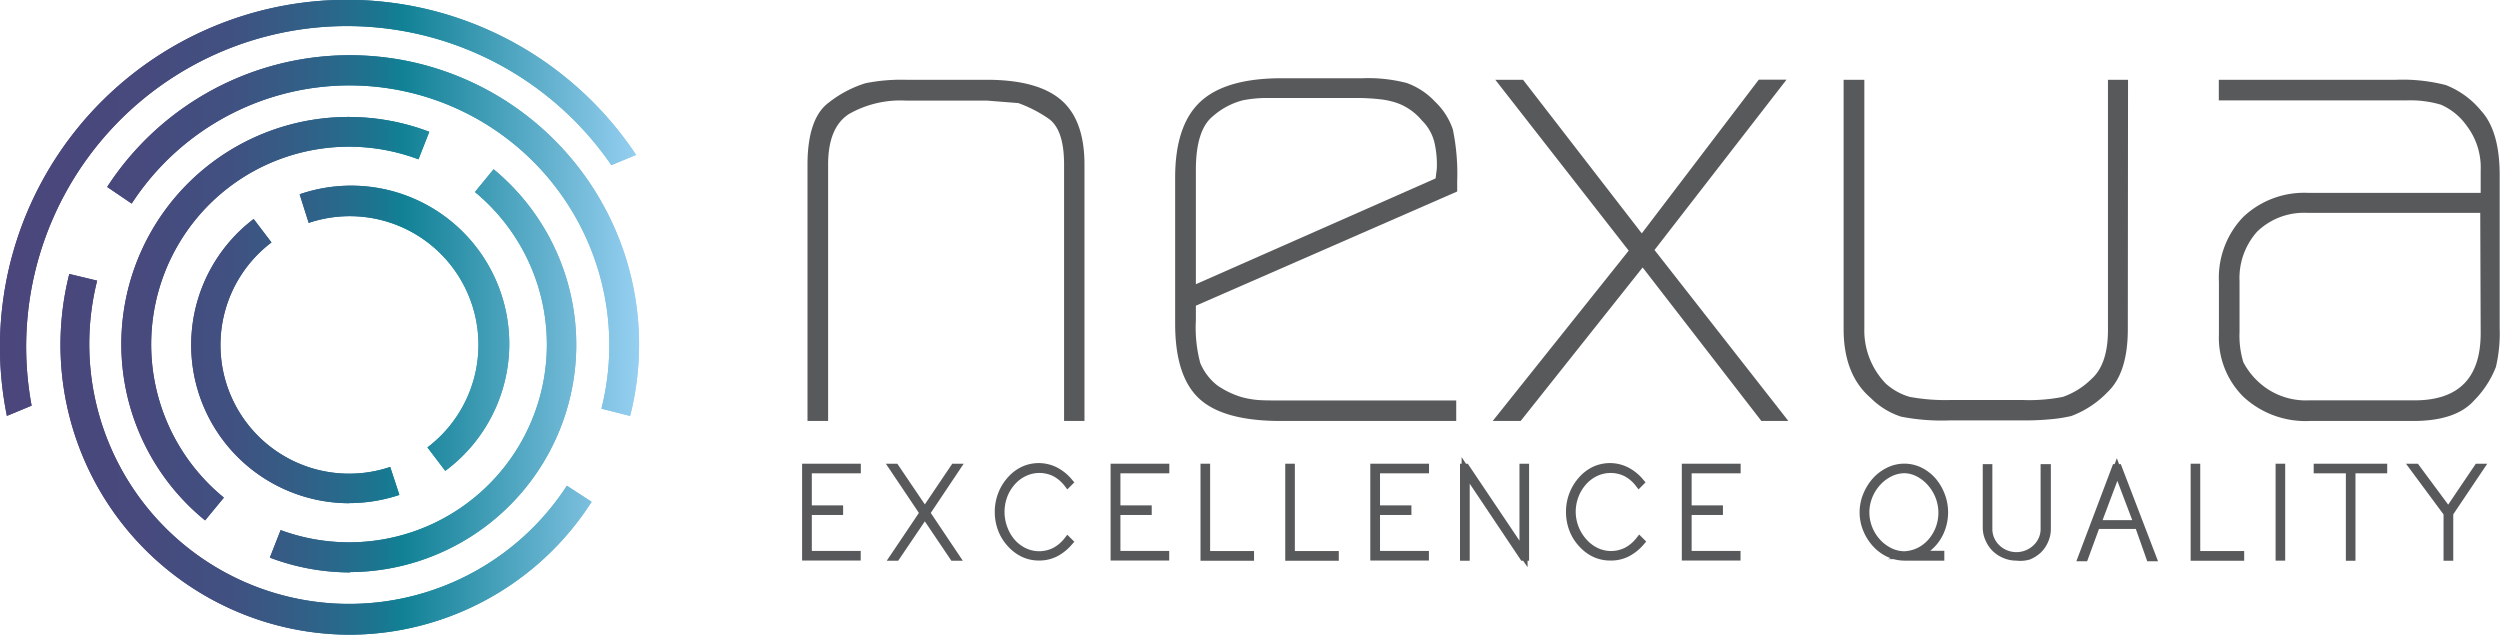 <svg xmlns="http://www.w3.org/2000/svg" xmlns:xlink="http://www.w3.org/1999/xlink" viewBox="0 0 231.61 58.8"><defs><style>.cls-1{fill:url(#Sfumatura_senza_nome_3);}.cls-2{fill:#58595b;}</style><linearGradient id="Sfumatura_senza_nome_3" y1="29.4" x2="59.21" y2="29.4" gradientUnits="userSpaceOnUse"><stop offset="0.01" stop-color="#4b467c"/><stop offset="0.22" stop-color="#48497d"/><stop offset="0.36" stop-color="#405181"/><stop offset="0.48" stop-color="#316087"/><stop offset="0.59" stop-color="#1c7590"/><stop offset="0.63" stop-color="#118195"/><stop offset="1" stop-color="#96cff1"/></linearGradient></defs><title>Asset 1</title><g id="Layer_2" data-name="Layer 2"><g id="Livello_1" data-name="Livello 1"><path class="cls-1" d="M32.42,58.8a26.85,26.85,0,0,1-26-33.42L9,26a24.07,24.07,0,0,0,43.52,19l2.29,1.49A26.72,26.72,0,0,1,32.42,58.8Zm0-5.77A21.11,21.11,0,0,1,25,51.66l1-2.55A18.32,18.32,0,0,0,44,17.79l1.73-2.11A21.07,21.07,0,0,1,32.45,53ZM19,48.21a21.05,21.05,0,0,1,20.77-36l-1,2.55A18.32,18.32,0,0,0,20.74,46.1Zm13.33-1.59a14.66,14.66,0,0,1-8.83-26.33l1.65,2.17a11.92,11.92,0,0,0,11,20.8L37,45.85A14.78,14.78,0,0,1,32.34,46.61Zm8.92-3-1.65-2.17a11.92,11.92,0,0,0-11-20.8L27.76,18A14.65,14.65,0,0,1,41.27,43.61Zm17.11-5.09-2.64-.67a24.07,24.07,0,0,0-43.52-19L9.93,17.32a26.8,26.8,0,0,1,48.45,21.2ZM10.55,11.71A29.73,29.73,0,0,1,56.64,15.3l2.29-.95A32.15,32.15,0,0,0,.64,38.53l2.29-.95A29.71,29.71,0,0,1,10.55,11.71Z"/><path class="cls-1" d="M32.42,58.8a26.85,26.85,0,0,1-26-33.42L9,26a24.07,24.07,0,0,0,43.52,19l2.29,1.49A26.72,26.72,0,0,1,32.42,58.8Zm0-5.77A21.11,21.11,0,0,1,25,51.66l1-2.55A18.32,18.32,0,0,0,44,17.79l1.73-2.11A21.07,21.07,0,0,1,32.45,53ZM19,48.21a21.05,21.05,0,0,1,20.77-36l-1,2.55A18.32,18.32,0,0,0,20.74,46.1Zm13.33-1.59a14.66,14.66,0,0,1-8.83-26.33l1.65,2.17a11.92,11.92,0,0,0,11,20.8L37,45.85A14.78,14.78,0,0,1,32.34,46.61Zm8.92-3-1.65-2.17a11.92,11.92,0,0,0-11-20.8L27.76,18A14.65,14.65,0,0,1,41.27,43.61Zm17.11-5.09-2.64-.67a24.07,24.07,0,0,0-43.52-19L9.93,17.32a26.8,26.8,0,0,1,48.45,21.2ZM10.55,11.71A29.73,29.73,0,0,1,56.64,15.3l2.29-.95A32.15,32.15,0,0,0,.64,38.53l2.29-.95A29.71,29.71,0,0,1,10.55,11.71Z"/><path class="cls-2" d="M74.81,15.28q0-4.35,2-5.8a10.52,10.52,0,0,1,3.37-1.77,16.82,16.82,0,0,1,3.72-.32h7.5q4.71,0,6.89,1.86t2.18,6V39H98.58V15.23q0-3.31-1.51-4.29a12.24,12.24,0,0,0-2.73-1.39l-2.91-.23h-7.5a9.64,9.64,0,0,0-5.29,1.25q-1.92,1.25-1.92,4.67V39H74.81Z"/><path class="cls-2" d="M118.64,39q-5.29,0-7.53-2.06t-2.24-6.95V16.46q0-4.82,2.3-7t7.41-2.21h7.62a14.19,14.19,0,0,1,4.13.44,6.71,6.71,0,0,1,2.62,1.73A6.31,6.31,0,0,1,134.6,12,20.24,20.24,0,0,1,135,16.8v.94L110.79,28.32v1.39a12.63,12.63,0,0,0,.41,3.93,5.18,5.18,0,0,0,1.57,2.06,8,8,0,0,0,2.33,1.11,9.05,9.05,0,0,0,1.25.23q.55.06,1.78.06h16.78V39Zm-7.85-12.67L133,16.53l.11-.89a9.11,9.11,0,0,0-.23-2.49,4.27,4.27,0,0,0-1.16-2,5.33,5.33,0,0,0-2.27-1.6,7.23,7.23,0,0,0-1.57-.35,19.27,19.27,0,0,0-2.38-.12H117.1a11.68,11.68,0,0,0-1.95.21,6.69,6.69,0,0,0-2.76,1.46q-1.6,1.26-1.6,5Z"/><path class="cls-2" d="M150.89,23.22,138.53,7.39h2.57l11,14.23L162.94,7.38h2.57L153.28,23.16,165.68,39h-2.5l-11-14.22L140.88,39l-2.59,0Z"/><path class="cls-2" d="M197.13,30.48q0,4.06-1.86,5.83a9.11,9.11,0,0,1-3.37,2.23,13.59,13.59,0,0,1-1.8.29,26.2,26.2,0,0,1-2.67.12h-6.86a19.59,19.59,0,0,1-4.45-.35,7.06,7.06,0,0,1-2.82-1.74q-2.5-2.15-2.5-6.38V7.39h1.92v23a7.09,7.09,0,0,0,2,5.16,5.67,5.67,0,0,0,2.21,1.22,18,18,0,0,0,3.66.29h6.86a16.08,16.08,0,0,0,3.66-.29,7.08,7.08,0,0,0,2.64-1.65q1.54-1.36,1.54-4.55V7.39h1.86Z"/><path class="cls-2" d="M222,7.39a16.07,16.07,0,0,1,4.59.49,8,8,0,0,1,3.27,2.38q1.72,1.89,1.72,5.95V30.43a13.57,13.57,0,0,1-.35,3.57,9.09,9.09,0,0,1-2,3.08Q227.54,39,223.58,39H214a8.47,8.47,0,0,1-6.13-2.21,7.7,7.7,0,0,1-2.3-5.81V26.11a8.14,8.14,0,0,1,2.24-6,8.21,8.21,0,0,1,6.08-2.24h15.93V15.77a6.36,6.36,0,0,0-1.26-4.07,5.75,5.75,0,0,0-2.42-2,10,10,0,0,0-3.15-.4H205.56V7.39Zm7.78,12.33H213.72a6.23,6.23,0,0,0-4.61,1.74,6.45,6.45,0,0,0-1.63,4.59v4.71a8.4,8.4,0,0,0,.35,2.79,6.76,6.76,0,0,0,2,2.32,6.46,6.46,0,0,0,4.08,1.22h9.79q6.12,0,6.12-6.22Z"/><path class="cls-2" d="M79.36,51.56H74.68V43.34h4.69v.14H74.83v3.72h2.91v.14H74.83v4.08h4.53Z"/><polygon class="cls-2" points="79.74 51.93 74.31 51.93 74.31 42.96 79.75 42.96 79.75 43.85 75.21 43.85 75.21 46.82 78.11 46.82 78.11 47.71 75.21 47.71 75.21 51.04 79.74 51.04 79.74 51.93"/><path class="cls-2" d="M85.77,47.52l2.72,4h-.15l-2.66-3.94L83,51.57h-.15l2.73-4-2.81-4.19h.15l2.75,4.06,2.74-4.06h.15Z"/><polygon class="cls-2" points="89.2 51.95 88.14 51.95 85.68 48.3 83.21 51.95 82.15 51.95 85.13 47.52 82.07 42.96 83.13 42.96 85.68 46.73 88.22 42.96 89.28 42.96 86.23 47.52 89.2 51.95"/><path class="cls-2" d="M94.8,51.23a3.81,3.81,0,0,1-1.18-.88,4,4,0,0,1-.79-1.31,4.43,4.43,0,0,1-.29-1.6,4.35,4.35,0,0,1,.29-1.61,4.3,4.3,0,0,1,.79-1.31,3.71,3.71,0,0,1,1.18-.88,3.32,3.32,0,0,1,1.45-.32,3.25,3.25,0,0,1,1.53.38,4.08,4.08,0,0,1,1.25,1l-.11.11a3.61,3.61,0,0,0-1.18-1,3.16,3.16,0,0,0-1.49-.36,3.2,3.2,0,0,0-1.39.31,3.58,3.58,0,0,0-1.14.85A4.13,4.13,0,0,0,93,45.91,4.35,4.35,0,0,0,93,49a4.14,4.14,0,0,0,.76,1.26,3.64,3.64,0,0,0,1.14.86,3.23,3.23,0,0,0,2.89,0,3.62,3.62,0,0,0,1.19-1l.11.11a4.24,4.24,0,0,1-1.25,1,3.23,3.23,0,0,1-1.54.38h0A3.29,3.29,0,0,1,94.8,51.23Z"/><path class="cls-2" d="M96.26,51.93a3.7,3.7,0,0,1-1.62-.36,4.19,4.19,0,0,1-1.3-1,4.43,4.43,0,0,1-.87-1.42,4.82,4.82,0,0,1-.31-1.73,4.75,4.75,0,0,1,.32-1.74,4.68,4.68,0,0,1,.86-1.42,4.09,4.09,0,0,1,1.29-1,3.75,3.75,0,0,1,3.32.06,4.47,4.47,0,0,1,1.36,1.11l.22.26-.65.65-.26-.34a3.25,3.25,0,0,0-1.05-.89,2.92,2.92,0,0,0-2.55,0,3.21,3.21,0,0,0-1,.76,3.75,3.75,0,0,0-.7,1.15,4,4,0,0,0,0,2.81A3.78,3.78,0,0,0,94,50a3.28,3.28,0,0,0,1,.77,2.88,2.88,0,0,0,2.55,0,3.26,3.26,0,0,0,1.07-.9l.26-.33.65.65-.23.26A4.61,4.61,0,0,1,98,51.51,3.61,3.61,0,0,1,96.26,51.93Z"/><path class="cls-2" d="M107.95,51.56h-4.68V43.34H108v.14h-4.54v3.72h2.91v.14h-2.91v4.08h4.53Z"/><polygon class="cls-2" points="108.32 51.93 102.89 51.93 102.89 42.96 108.33 42.96 108.33 43.85 103.8 43.85 103.8 46.82 106.7 46.82 106.7 47.71 103.8 47.71 103.8 51.04 108.32 51.04 108.32 51.93"/><path class="cls-2" d="M111.74,51.43h4.07v.14H111.6V43.34h.14Z"/><polygon class="cls-2" points="116.18 51.95 111.22 51.95 111.22 42.96 112.11 42.96 112.11 51.05 116.18 51.05 116.18 51.95"/><path class="cls-2" d="M119.58,51.43h4.07v.14h-4.21V43.34h.14Z"/><polygon class="cls-2" points="124.03 51.95 119.07 51.95 119.07 42.96 119.96 42.96 119.96 51.05 124.03 51.05 124.03 51.95"/><path class="cls-2" d="M132,51.56h-4.68V43.34H132v.14h-4.54v3.72h2.91v.14h-2.91v4.08H132Z"/><polygon class="cls-2" points="132.38 51.93 126.95 51.93 126.95 42.96 132.39 42.96 132.39 43.85 127.85 43.85 127.85 46.82 130.76 46.82 130.76 47.71 127.85 47.71 127.85 51.04 132.38 51.04 132.38 51.93"/><path class="cls-2" d="M135.78,51.57h-.14V43.34h.14l5.36,8v-8h.14v8.23h-.14l-5.36-8Z"/><polygon class="cls-2" points="141.52 52.55 141.11 51.95 140.94 51.95 136.16 44.81 136.16 51.95 135.26 51.95 135.26 42.96 135.41 42.96 135.41 42.35 135.81 42.96 135.98 42.96 140.77 50.09 140.77 42.96 141.66 42.96 141.66 51.95 141.52 51.95 141.52 52.55"/><path class="cls-2" d="M147.73,51.23a3.81,3.81,0,0,1-1.18-.88,4,4,0,0,1-.79-1.31,4.43,4.43,0,0,1-.29-1.6,4.35,4.35,0,0,1,.29-1.61,4.3,4.3,0,0,1,.79-1.31,3.71,3.71,0,0,1,1.18-.88,3.32,3.32,0,0,1,1.45-.32,3.25,3.25,0,0,1,1.53.38,4.08,4.08,0,0,1,1.25,1l-.11.11a3.61,3.61,0,0,0-1.18-1,3.16,3.16,0,0,0-1.49-.36,3.2,3.2,0,0,0-1.39.31,3.58,3.58,0,0,0-1.14.85,4.13,4.13,0,0,0-.76,1.26,4.35,4.35,0,0,0,0,3.08,4.14,4.14,0,0,0,.76,1.26,3.64,3.64,0,0,0,1.14.86,3.23,3.23,0,0,0,2.89,0,3.62,3.62,0,0,0,1.19-1l.11.11a4.24,4.24,0,0,1-1.25,1,3.23,3.23,0,0,1-1.54.38h0A3.29,3.29,0,0,1,147.73,51.23Z"/><path class="cls-2" d="M149.18,51.93a3.7,3.7,0,0,1-1.62-.36,4.2,4.2,0,0,1-1.3-1,4.44,4.44,0,0,1-.87-1.42,4.83,4.83,0,0,1-.31-1.73,4.74,4.74,0,0,1,.32-1.74,4.68,4.68,0,0,1,.86-1.42,4.08,4.08,0,0,1,1.29-1,3.75,3.75,0,0,1,3.32.06,4.47,4.47,0,0,1,1.36,1.11l.22.26-.65.65-.26-.34a3.25,3.25,0,0,0-1.05-.89,2.92,2.92,0,0,0-2.55,0,3.21,3.21,0,0,0-1,.76,3.79,3.79,0,0,0-.7,1.15,3.88,3.88,0,0,0-.26,1.41,3.85,3.85,0,0,0,1,2.55,3.29,3.29,0,0,0,1,.77,2.87,2.87,0,0,0,2.55,0,3.26,3.26,0,0,0,1.07-.9l.26-.33.65.65-.22.26a4.63,4.63,0,0,1-1.36,1.1A3.62,3.62,0,0,1,149.18,51.93Z"/><path class="cls-2" d="M160.87,51.56h-4.68V43.34h4.69v.14h-4.54v3.72h2.91v.14h-2.91v4.08h4.53Z"/><polygon class="cls-2" points="161.25 51.93 155.81 51.93 155.81 42.96 161.26 42.96 161.26 43.85 156.72 43.85 156.72 46.82 159.62 46.82 159.62 47.71 156.72 47.71 156.72 51.04 161.25 51.04 161.25 51.93"/><path class="cls-2" d="M180.11,47.46a4.43,4.43,0,0,1-.19,1.31,4.22,4.22,0,0,1-.55,1.15,3.86,3.86,0,0,1-.88.91,3.8,3.8,0,0,1-1.15.59h2.42v.14h-3.32a3.3,3.3,0,0,1-1.46-.34,3.88,3.88,0,0,1-1.2-.91A4.43,4.43,0,0,1,173,49a4.12,4.12,0,0,1,0-3.09,4.58,4.58,0,0,1,.81-1.33,4,4,0,0,1,1.2-.93,3.21,3.21,0,0,1,1.46-.35,3.11,3.11,0,0,1,1.45.35,3.82,3.82,0,0,1,1.16.93,4.5,4.5,0,0,1,.78,1.33A4.31,4.31,0,0,1,180.11,47.46Zm-3.67,4a3.46,3.46,0,0,0,1.38-.35,3.63,3.63,0,0,0,1.12-.85,4.12,4.12,0,0,0,1-2.76,4.22,4.22,0,0,0-1.05-2.81,3.79,3.79,0,0,0-1.13-.87,3,3,0,0,0-1.35-.32,3.06,3.06,0,0,0-1.36.32,3.94,3.94,0,0,0-1.16.87,4.24,4.24,0,0,0-.81,1.27,4,4,0,0,0-.3,1.54,3.92,3.92,0,0,0,.3,1.53,4.18,4.18,0,0,0,.81,1.26,3.89,3.89,0,0,0,1.16.86A3.1,3.1,0,0,0,176.43,51.43Z"/><path class="cls-2" d="M180.13,51.94h-3.61a4.07,4.07,0,0,1-1.1-.14h-.53l.27-.08-.35-.15a4.29,4.29,0,0,1-1.32-1,4.83,4.83,0,0,1-.88-1.42,4.49,4.49,0,0,1,0-3.37,5,5,0,0,1,.88-1.44,4.34,4.34,0,0,1,1.31-1,3.62,3.62,0,0,1,3.25,0,4.21,4.21,0,0,1,1.28,1,4.9,4.9,0,0,1,.84,1.44,4.7,4.7,0,0,1,.31,1.67,4.82,4.82,0,0,1-.21,1.42,4.6,4.6,0,0,1-.6,1.25,4.25,4.25,0,0,1-.85.91h1.31Zm-3.69-8.1a2.71,2.71,0,0,0-1.2.29,3.58,3.58,0,0,0-1.05.79,3.88,3.88,0,0,0-.73,1.16,3.68,3.68,0,0,0,0,2.78,3.81,3.81,0,0,0,.73,1.15,3.53,3.53,0,0,0,1.05.78,2.75,2.75,0,0,0,1.19.28,3.11,3.11,0,0,0,1.22-.31,3.28,3.28,0,0,0,1-.77,3.74,3.74,0,0,0,.68-1.13,3.79,3.79,0,0,0,.25-1.38,3.84,3.84,0,0,0-1-2.56,3.44,3.44,0,0,0-1-.78A2.59,2.59,0,0,0,176.43,43.84Z"/><path class="cls-2" d="M189.45,43.34h.14v5.58a2.49,2.49,0,0,1-.22,1,2.62,2.62,0,0,1-.6.84,3,3,0,0,1-.88.57,2.78,2.78,0,0,1-2.13,0,2.81,2.81,0,0,1-.87-.57,2.71,2.71,0,0,1-.59-.84,2.49,2.49,0,0,1-.22-1V43.34h.14v5.58a2.41,2.41,0,0,0,.2,1,2.46,2.46,0,0,0,.55.8,2.67,2.67,0,0,0,.83.54,2.69,2.69,0,0,0,2,0,2.74,2.74,0,0,0,.84-.54,2.5,2.5,0,0,0,.56-.8,2.36,2.36,0,0,0,.21-1Z"/><path class="cls-2" d="M186.82,51.94a3.08,3.08,0,0,1-1.21-.24,3.21,3.21,0,0,1-1-.65,3.1,3.1,0,0,1-.67-1,2.88,2.88,0,0,1-.25-1.19V43h.89v6a2,2,0,0,0,.17.83,2.1,2.1,0,0,0,.47.68,2.29,2.29,0,0,0,2.46.47,2.38,2.38,0,0,0,.72-.47,2.14,2.14,0,0,0,.48-.68,2,2,0,0,0,.17-.82V43H190v6a2.88,2.88,0,0,1-.25,1.19,3,3,0,0,1-.68,1,3.36,3.36,0,0,1-1,.64A3.1,3.1,0,0,1,186.82,51.94Z"/><path class="cls-2" d="M193.1,51.58h-.16l3.12-8.28h.2l3.13,8.28h-.15l-1.11-2.93H194.2Zm3-8.14-1.91,5.08h3.83Z"/><path class="cls-2" d="M199.93,52h-1L197.87,49h-3.41L193.36,52h-1l3.4-9h.15l.2-.55.21.55h.16Zm-5.14-3.81h2.75l-1.38-3.64Z"/><path class="cls-2" d="M203.47,51.43h4.07v.14h-4.21V43.34h.14Z"/><polygon class="cls-2" points="207.91 51.95 202.95 51.95 202.95 42.96 203.84 42.96 203.84 51.05 207.91 51.05 207.91 51.95"/><path class="cls-2" d="M211.34,51.57h-.14V43.34h.14Z"/><rect class="cls-2" x="210.82" y="42.96" width="0.89" height="8.98"/><path class="cls-2" d="M217.7,51.57V43.48h-3v-.14h6.06v.14h-2.94v8.09Z"/><polygon class="cls-2" points="218.22 51.95 217.33 51.95 217.33 43.85 214.35 43.85 214.35 42.96 221.16 42.96 221.16 43.85 218.22 43.85 218.22 51.95"/><path class="cls-2" d="M229.57,43.34h.15l-2.82,4.2v4h-.14v-4l-3.12-4.2h.16l3,4.06Z"/><polygon class="cls-2" points="227.28 51.95 226.38 51.95 226.38 47.66 222.9 42.96 224 42.96 226.81 46.75 229.37 42.96 230.43 42.96 227.28 47.65 227.28 51.95"/></g></g></svg>